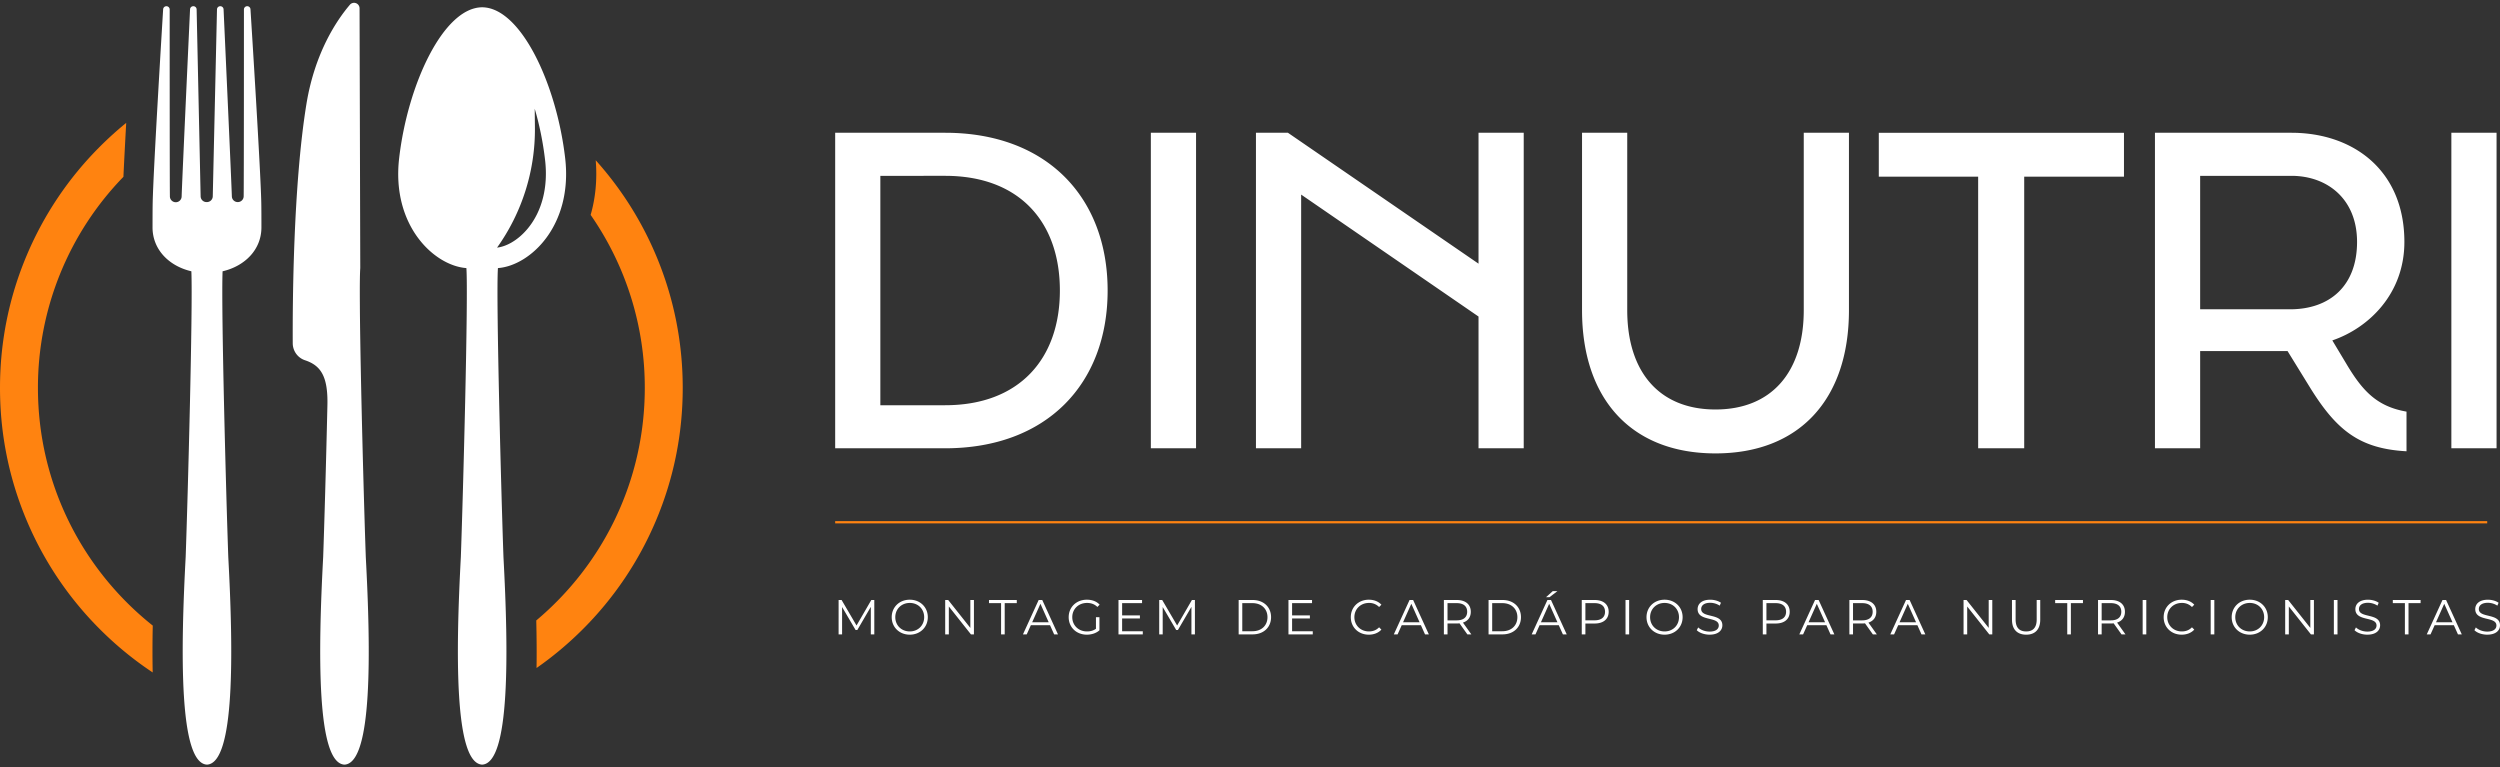 <svg id="Layer_1" xmlns="http://www.w3.org/2000/svg" viewBox="0 0 215 66"><rect x="0" y="0" width="215" height="66" fill="#333333" stroke="none"/><defs><style>.cls-1{fill:#fff}.cls-2{fill:#ff8310}</style></defs><path class="cls-1" d="M71.824 11.418h9.46c8.728 0 13.972 5.537 13.972 13.568s-5.244 13.567-13.971 13.567h-9.46V11.418zm9.46 23.432c6.345 0 9.865-3.96 9.865-9.864 0-5.94-3.52-9.864-9.864-9.864H75.71V34.85h5.574zM98.973 11.418h3.887v27.135h-3.887V11.418zM108.012 11.418h2.75l16.391 11.258V11.418h3.887v27.135h-3.887v-11.33l-15.254-10.488v21.818h-3.887V11.418zM136.055 26.673V11.418h3.887v15.255c0 5.353 2.787 8.543 7.59 8.543s7.591-3.19 7.591-8.543V11.418h3.887v15.255c0 7.663-4.254 12.32-11.477 12.32s-11.478-4.657-11.478-12.32zM170.12 15.195h-8.544v-3.777h21.085v3.777h-8.58v23.358h-3.96V15.195zM201.79 31.293c1.394 2.347 2.64 3.667 5.17 4.107v3.41c-4.033-.22-6.013-1.797-8.287-5.464l-1.943-3.153h-7.517v8.36h-3.887V11.418h11.734c5.317 0 9.717 3.227 9.717 9.388 0 4.473-3.08 7.407-6.197 8.47l1.21 2.017zm-12.577-16.171v11.477h7.737c3.41 0 5.757-2.017 5.757-5.793 0-3.704-2.567-5.684-5.647-5.684h-7.847zM210.817 11.418h3.887v27.135h-3.887V11.418zM75.19 51.6v2.956h-.3v-2.365l-1.16 1.99h-.148l-1.162-1.978v2.353h-.3V51.6h.258l1.284 2.193 1.271-2.193h.258zM76.687 53.078c0-.862.659-1.504 1.554-1.504.887 0 1.55.638 1.55 1.504s-.663 1.504-1.55 1.504c-.895 0-1.554-.642-1.554-1.504zm2.792 0c0-.706-.528-1.225-1.238-1.225-.714 0-1.246.52-1.246 1.225 0 .705.532 1.225 1.246 1.225.71 0 1.238-.52 1.238-1.225zM83.758 51.6v2.956h-.257L81.6 52.157v2.4h-.313v-2.958h.258L83.45 54v-2.4h.308zM86.093 51.87h-1.04v-.27h2.391v.27h-1.039v2.686h-.312V51.87zM90.301 53.766h-1.647l-.355.79h-.325l1.351-2.957h.309l1.351 2.957h-.33l-.354-.79zm-.114-.253-.71-1.588-.71 1.588h1.42zM94.252 53.078h.3v1.128c-.279.249-.676.376-1.085.376-.9 0-1.56-.638-1.56-1.504s.66-1.504 1.564-1.504c.448 0 .836.144 1.098.427l-.194.198c-.25-.245-.545-.346-.892-.346-.73 0-1.267.52-1.267 1.225 0 .701.537 1.225 1.263 1.225.283 0 .545-.064.773-.228v-.997zM98.28 54.286v.27h-2.09V51.6h2.027v.27h-1.714v1.053h1.529v.266h-1.53v1.098h1.779zM102.763 51.6v2.956h-.3v-2.365l-1.162 1.99h-.147l-1.162-1.978v2.353h-.3V51.6h.258l1.284 2.193 1.271-2.193h.258zM106.524 51.6h1.204c.946 0 1.584.608 1.584 1.478s-.638 1.478-1.584 1.478h-1.204V51.6zm1.187 2.686c.785 0 1.292-.499 1.292-1.208s-.507-1.208-1.292-1.208h-.875v2.416h.875zM112.898 54.286v.27h-2.09V51.6h2.027v.27h-1.715v1.053h1.53v.266h-1.53v1.098h1.778zM116.169 53.078c0-.866.659-1.504 1.55-1.504.43 0 .82.144 1.081.43l-.198.2a1.171 1.171 0 0 0-.875-.351c-.713 0-1.25.524-1.25 1.225 0 .701.537 1.225 1.25 1.225.338 0 .634-.106.875-.355l.198.199c-.262.287-.65.435-1.085.435-.887 0-1.546-.638-1.546-1.504zM122.197 53.766h-1.648l-.355.79h-.325l1.352-2.957h.308l1.352 2.957h-.33l-.354-.79zm-.114-.253-.71-1.588-.71 1.588h1.42zM126.193 54.556l-.676-.95a2.107 2.107 0 0 1-.236.013h-.794v.937h-.313V51.6h1.107c.752 0 1.208.38 1.208 1.014 0 .465-.245.79-.676.93l.722 1.013h-.342zm-.016-1.943c0-.473-.313-.743-.904-.743h-.786v1.482h.786c.59 0 .904-.274.904-.739zM128.016 51.6h1.204c.946 0 1.584.608 1.584 1.478s-.638 1.478-1.584 1.478h-1.204V51.6zm1.187 2.686c.785 0 1.292-.499 1.292-1.208s-.507-1.208-1.292-1.208h-.875v2.416h.875zM134.053 53.766h-1.647l-.355.79h-.325l1.352-2.957h.308l1.352 2.957h-.33l-.355-.79zm-.114-.253-.71-1.588-.709 1.588h1.42zm-.684-2.154h-.296l.58-.524h.4l-.684.524zM138.346 52.613c0 .63-.456 1.01-1.208 1.01h-.794v.933h-.313V51.6h1.107c.752 0 1.208.38 1.208 1.014zm-.313 0c0-.473-.312-.743-.903-.743h-.786v1.478h.786c.59 0 .903-.27.903-.735zM139.795 51.6h.312v2.956h-.312V51.6zM141.6 53.078c0-.862.66-1.504 1.555-1.504.887 0 1.55.638 1.55 1.504s-.663 1.504-1.55 1.504c-.895 0-1.555-.642-1.555-1.504zm2.793 0c0-.706-.528-1.225-1.238-1.225-.714 0-1.246.52-1.246 1.225 0 .705.532 1.225 1.246 1.225.71 0 1.238-.52 1.238-1.225zM145.922 54.197l.123-.24c.211.206.587.359.976.359.553 0 .794-.233.794-.524 0-.811-1.82-.313-1.82-1.407 0-.435.337-.81 1.089-.81.334 0 .68.096.917.261l-.106.25a1.523 1.523 0 0 0-.811-.246c-.54 0-.782.24-.782.537 0 .81 1.821.32 1.821 1.398 0 .435-.346.807-1.102.807-.444 0-.88-.157-1.099-.385zM153.915 52.613c0 .63-.456 1.01-1.208 1.01h-.794v.933h-.313V51.6h1.107c.752 0 1.208.38 1.208 1.014zm-.312 0c0-.473-.313-.743-.904-.743h-.786v1.478h.786c.591 0 .904-.27.904-.735zM157.07 53.766h-1.648l-.355.79h-.325l1.352-2.957h.308l1.352 2.957h-.33l-.355-.79zm-.115-.253-.71-1.588-.709 1.588h1.42zM161.066 54.556l-.676-.95a2.107 2.107 0 0 1-.236.013h-.794v.937h-.313V51.6h1.107c.751 0 1.208.38 1.208 1.014 0 .465-.245.79-.676.93l.722 1.013h-.342zm-.017-1.943c0-.473-.312-.743-.904-.743h-.785v1.482h.785c.592 0 .904-.274.904-.739zM164.894 53.766h-1.647l-.355.79h-.326l1.352-2.957h.309l1.351 2.957h-.33l-.354-.79zm-.114-.253-.71-1.588-.71 1.588h1.42zM171.337 51.6v2.956h-.258l-1.9-2.399v2.4h-.313v-2.958h.258l1.904 2.4v-2.4h.309zM173.03 53.293V51.6h.313v1.682c0 .7.33 1.022.904 1.022.579 0 .908-.321.908-1.022v-1.682h.305v1.694c0 .85-.457 1.289-1.213 1.289s-1.216-.44-1.216-1.289zM177.784 51.87h-1.04v-.27h2.391v.27h-1.039v2.686h-.312V51.87zM182.45 54.556l-.677-.95a2.107 2.107 0 0 1-.236.013h-.794v.937h-.313V51.6h1.107c.752 0 1.208.38 1.208 1.014 0 .465-.245.79-.676.93l.722 1.013h-.342zm-.018-1.943c0-.473-.312-.743-.903-.743h-.786v1.482h.786c.59 0 .903-.274.903-.739zM184.27 51.6h.312v2.956h-.313V51.6zM186.075 53.078c0-.866.66-1.504 1.55-1.504.431 0 .82.144 1.082.43l-.199.2a1.171 1.171 0 0 0-.874-.351c-.714 0-1.25.524-1.25 1.225 0 .701.536 1.225 1.25 1.225.338 0 .633-.106.874-.355l.199.199c-.262.287-.65.435-1.086.435-.887 0-1.546-.638-1.546-1.504zM190.12 51.6h.312v2.956h-.313V51.6zM191.925 53.078c0-.862.66-1.504 1.555-1.504.887 0 1.55.638 1.55 1.504s-.663 1.504-1.55 1.504c-.896 0-1.555-.642-1.555-1.504zm2.792 0c0-.706-.528-1.225-1.237-1.225-.714 0-1.247.52-1.247 1.225 0 .705.533 1.225 1.247 1.225.71 0 1.237-.52 1.237-1.225zM198.997 51.6v2.956h-.258l-1.9-2.399v2.4h-.313v-2.958h.257l1.905 2.4v-2.4h.309zM200.712 51.6h.313v2.956h-.313V51.6zM202.49 54.197l.122-.24c.211.206.587.359.976.359.553 0 .794-.233.794-.524 0-.811-1.82-.313-1.82-1.407 0-.435.337-.81 1.09-.81.333 0 .68.096.916.261l-.106.25a1.523 1.523 0 0 0-.81-.246c-.542 0-.782.24-.782.537 0 .81 1.82.32 1.82 1.398 0 .435-.346.807-1.102.807-.444 0-.879-.157-1.098-.385zM206.82 51.87h-1.038v-.27h2.39v.27h-1.039v2.686h-.312V51.87zM211.03 53.766h-1.648l-.355.79h-.325l1.352-2.957h.308l1.352 2.957h-.33l-.355-.79zm-.115-.253-.71-1.588-.709 1.588h1.42zM212.8 54.197l.122-.24c.21.206.587.359.975.359.554 0 .795-.233.795-.524 0-.811-1.821-.313-1.821-1.407 0-.435.338-.81 1.09-.81.333 0 .68.096.916.261l-.105.25a1.523 1.523 0 0 0-.811-.246c-.54 0-.782.24-.782.537 0 .81 1.821.32 1.821 1.398 0 .435-.346.807-1.103.807-.443 0-.878-.157-1.098-.385z"/><path style="fill:none;stroke:#ff8310;stroke-miterlimit:10;stroke-width:.193px" d="M213.9 44.914H71.824"/><path class="cls-2" d="M13.138 53.802c-6.016-4.78-9.875-12.16-9.875-20.441a26.006 26.006 0 0 1 7.351-18.154c.06-1.297.146-2.931.24-4.64A29.685 29.685 0 0 0 8.6 12.602a29.256 29.256 0 0 0-6.29 9.33C.776 25.554 0 29.4 0 33.361s.777 7.806 2.308 11.428a29.255 29.255 0 0 0 6.29 9.33 29.429 29.429 0 0 0 4.533 3.712 96.572 96.572 0 0 1 .007-4.029zM56.406 21.932a29.21 29.21 0 0 0-5.175-8.15c.137 1.649-.014 3.237-.436 4.7a25.972 25.972 0 0 1 4.657 14.879c0 8.03-3.628 15.21-9.333 19.998.036 1.526.043 2.883.024 4.09a29.481 29.481 0 0 0 3.973-3.33 29.255 29.255 0 0 0 6.29-9.33c1.532-3.622 2.309-7.467 2.309-11.428s-.777-7.807-2.309-11.429z"/><path class="cls-1" d="M48.605 13.611C47.869 7.23 44.791.65 41.465.627c-3.324.022-6.403 6.608-7.139 12.985-.668 5.792 3.013 9.239 5.783 9.444.175 2.407-.287 19.548-.476 24.84-.435 8.172-.58 17.74 1.832 17.862 2.413-.12 2.269-9.688 1.833-17.86-.189-5.294-.65-22.436-.475-24.842 2.77-.206 6.45-3.652 5.782-9.445zm-5.857 7.683a17.478 17.478 0 0 0 3.255-10.345l-.017-1.598c.395 1.344.71 2.836.894 4.434.265 2.299-.265 4.382-1.491 5.866-.916 1.107-1.954 1.572-2.641 1.643zM30.95 26.439c-.013-1.642-.005-2.86.033-3.383L30.922.714A.472.472 0 0 0 30.09.41c-1.108 1.3-3.016 4.095-3.74 8.555-1.136 7.004-1.191 17.104-1.174 20.561.004.664.43 1.25 1.06 1.458 1.35.448 1.978 1.382 1.922 3.853-.116 5.118-.272 10.489-.364 13.061-.436 8.173-.58 17.74 1.832 17.861 2.413-.121 2.268-9.69 1.833-17.861-.148-4.143-.463-15.545-.509-21.458zM21.542.797a.28.28 0 0 0-.281-.263h-.001a.28.28 0 0 0-.282.28c0 2.052-.002 14.699-.022 16.069a.504.504 0 0 1-.505.496h-.006a.504.504 0 0 1-.505-.488c-.044-1.408-.622-14.08-.713-16.089a.28.28 0 0 0-.282-.268h-.002a.28.28 0 0 0-.282.274l-.363 16.078a.504.504 0 0 1-.505.493h-.034a.504.504 0 0 1-.505-.493L16.91.809a.28.28 0 0 0-.282-.275h-.002a.28.28 0 0 0-.282.268c-.093 2.008-.68 14.684-.723 16.089a.504.504 0 0 1-1.01-.008c-.02-1.354-.018-14.016-.018-16.068a.28.28 0 0 0-.282-.28.28.28 0 0 0-.281.263c-.117 1.915-.834 13.718-.898 16.58-.013.541-.012 1.623-.014 2.163-.006 1.912 1.407 3.338 3.34 3.79.132 3.216-.307 19.443-.49 24.566-.435 8.171-.58 17.74 1.832 17.861 2.413-.12 2.27-9.688 1.833-17.86-.183-5.125-.621-21.351-.49-24.566 1.934-.453 3.347-1.879 3.34-3.79 0-.541 0-1.623-.013-2.163-.066-2.877-.807-14.67-.928-16.582z"/></svg>